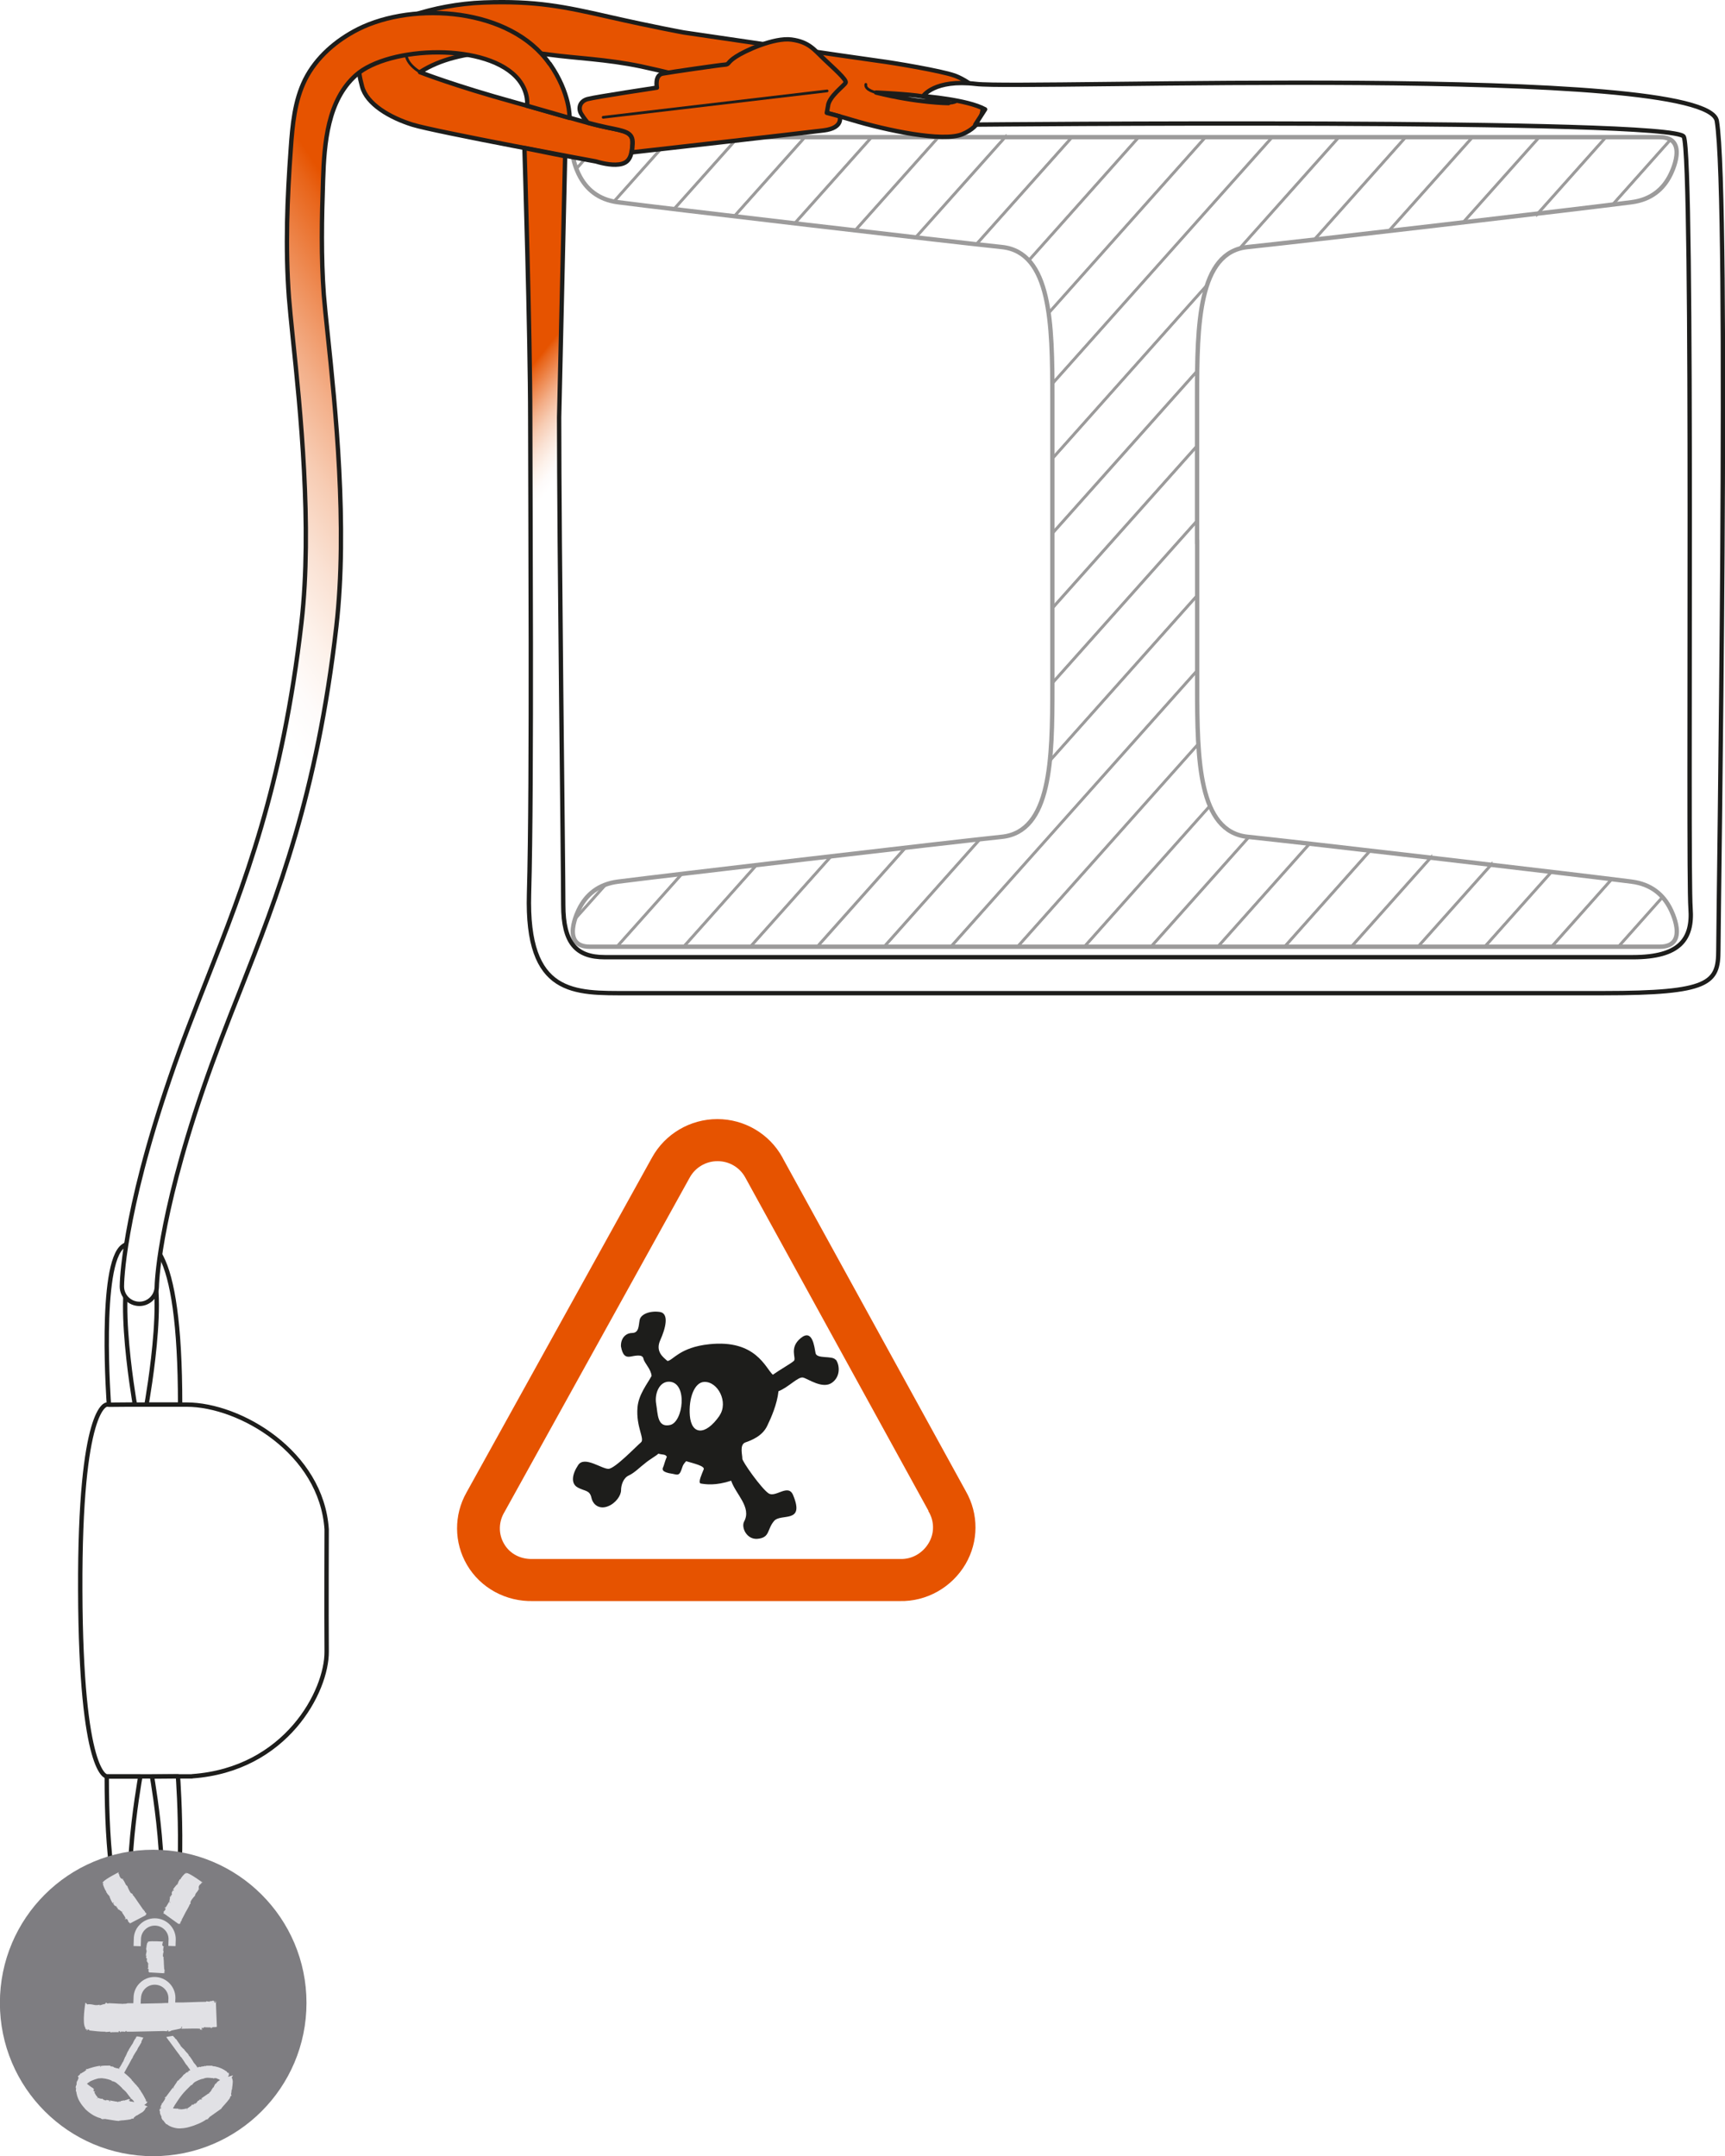 <?xml version="1.0" encoding="UTF-8"?>
<svg id="Calque_2" data-name="Calque 2" xmlns="http://www.w3.org/2000/svg" xmlns:xlink="http://www.w3.org/1999/xlink" viewBox="0 0 158.21 197.77">
  <defs>
    <style>
      .cls-1 {
        fill: url(#Dégradé_sans_nom_2);
      }

      .cls-1, .cls-2, .cls-3, .cls-4, .cls-5, .cls-6 {
        stroke-width: .4px;
      }

      .cls-1, .cls-2, .cls-3, .cls-5, .cls-7, .cls-6 {
        stroke: #1d1d1b;
        stroke-linejoin: round;
      }

      .cls-8 {
        fill: #7e7d81;
      }

      .cls-8, .cls-9, .cls-10, .cls-11, .cls-12 {
        stroke-width: 0px;
      }

      .cls-13, .cls-3, .cls-4, .cls-7 {
        fill: none;
      }

      .cls-13, .cls-4 {
        stroke: #9c9b9b;
        stroke-miterlimit: 10;
      }

      .cls-13, .cls-7 {
        stroke-width: .25px;
      }

      .cls-2 {
        fill: url(#Dégradé_sans_nom_2-2);
      }

      .cls-3, .cls-5, .cls-7, .cls-6 {
        stroke-linecap: round;
      }

      .cls-5, .cls-9 {
        fill: #e65300;
      }

      .cls-9 {
        filter: url(#drop-shadow-1);
      }

      .cls-10 {
        fill: #1d1d1b;
        fill-rule: evenodd;
      }

      .cls-6, .cls-11 {
        fill: #fff;
      }

      .cls-12 {
        fill: #e1e1e5;
      }
    </style>
    <filter id="drop-shadow-1" filterUnits="userSpaceOnUse">
      <feOffset dx="0" dy="0"/>
      <feGaussianBlur result="blur" stdDeviation="1.42"/>
      <feFlood flood-color="#1d1d1b" flood-opacity=".4"/>
      <feComposite in2="blur" operator="in"/>
      <feComposite in="SourceGraphic"/>
    </filter>
    <linearGradient id="Dégradé_sans_nom_2" data-name="Dégradé sans nom 2" x1="1507.04" y1="3830.79" x2="1500.23" y2="3839.32" gradientTransform="translate(3901.51 -1483.43) rotate(90)" gradientUnits="userSpaceOnUse">
      <stop offset=".24" stop-color="#fff"/>
      <stop offset=".32" stop-color="#fefbfa"/>
      <stop offset=".41" stop-color="#fdf2eb"/>
      <stop offset=".51" stop-color="#fae2d4"/>
      <stop offset=".62" stop-color="#f7ccb3"/>
      <stop offset=".73" stop-color="#f3af89"/>
      <stop offset=".84" stop-color="#ee8c55"/>
      <stop offset=".96" stop-color="#e86419"/>
      <stop offset="1" stop-color="#e65300"/>
    </linearGradient>
    <linearGradient id="Dégradé_sans_nom_2-2" data-name="Dégradé sans nom 2" x1="14.17" y1="66.98" x2="48.36" y2="44.26" gradientTransform="matrix(1,0,0,1,0,0)" xlink:href="#Dégradé_sans_nom_2"/>
  </defs>
  <g id="Calque_1-2" data-name="Calque 1">
    <g>
      <g>
        <g>
          <path class="cls-9" d="M88.59,136.8l-16.79-30.55-.02-.05-.03-.05c-1.19-2.15-3.47-3.5-5.96-3.5s-4.8,1.36-5.99,3.53l-.02.04-.02.03-16.98,30.66c-1.16,2.06-1.15,4.58.05,6.63,1.24,2.12,3.57,3.39,6.09,3.32h-.11,33.79-.09c2.47.06,4.79-1.25,6.05-3.4,1.2-2.06,1.21-4.59.03-6.66Z"/>
          <path class="cls-11" d="M85.14,138.6c.54.86.6,1.99.04,2.93-.55.94-1.55,1.5-2.57,1.47h-33.79c-1.03.03-2.04-.44-2.59-1.39-.55-.94-.49-2.05.04-2.92l16.99-30.68c.49-.89,1.44-1.5,2.55-1.5s2.05.6,2.54,1.49l16.81,30.59Z"/>
        </g>
        <path class="cls-10" d="M76.62,124.71c-.31-.38-1.71-.04-1.82-.59-.11-.55-.27-2.28-1.36-1.38-1.1.9-.37,1.85-.63,2.09-.26.24-1.22.77-1.93,1.27-.68-.62-1.56-3.25-5.82-2.8-2.72.28-3.34,1.49-3.84,1.54-.42-.36-1.13-.88-.66-1.92.47-1.04.85-2.45-.05-2.58-.89-.13-1.73.2-1.84.72-.11.52-.04,1.21-.71,1.21-.46,0-1.03.37-1.01,1.22.15.85.44,1.01.84.95.4-.06,1.12-.27,1.22.17.09.44.7.96.75,1.6-.4.74-1.19,1.71-1.29,2.87-.16,1.8.7,2.92.31,3.23-.38.31-2.36,2.39-2.96,2.42-.6.04-2.21-1.22-2.79-.35-.58.87-.69,1.72-.03,2.07.65.35,1.08.22,1.24.92.15.71.78,1.09,1.51.8.73-.28,1.21-1,1.21-1.47,0-.47.2-1.14.73-1.37.52-.24,1.09-.83,1.4-1.05.51-.44,1.12-.75,1.29-.94.42.12.63.03.78.28-.17.38-.27.82-.33.94-.11.21-.16.49.87.63.43.09.6.19.8-.38.11-.28.08-.4.43-.78.67.2,1.74.44,1.61.75-.18.46-.5,1.12-.31,1.29.49.09,1.4.22,2.83-.25.4,1.22,1.9,2.43,1.19,3.74-.29.54.23,1.68,1.23,1.59,1.16-.11.85-.85,1.51-1.63.63-.75,2.86.29,1.75-2.38-.45-1.09-1.61.27-2.25-.16-.65-.43-2.45-2.96-2.41-3.2.03-.23-.29-1.27.28-1.47.58-.2,1.56-.59,2-1.51.36-.74.91-1.98,1.04-3.19.89-.33,1.81-1.37,2.26-1.25.45.11,1.79,1.09,2.65.47.86-.62.66-1.74.34-2.12ZM61.46,130.71c-1.2.27-1.12-1.04-1.28-1.94-.16-.9.27-2.09,1.24-2.03,1.67.12,1.24,3.7.04,3.97ZM65.99,129.86c-1.3,1.87-2.57,1.75-2.72,0-.13-1.62.43-3.06,1.3-3.1,1.27-.07,2.27,1.87,1.41,3.1Z"/>
      </g>
      <g>
        <path class="cls-3" d="M17.62,162.94h-7.83s-2.37,0-2.43-17.05c-.06-17.05,2.43-17.05,2.43-17.05h7.33c4.89,0,12.37,4.37,12.84,11.44,0,0-.03,7.59,0,11.21.03,3.62-3.71,10.83-12.34,11.44Z"/>
        <path class="cls-6" d="M16.32,162.94s.96,12.96-1.31,14.55c-2.39,1.67-5.22.47-5.22-14.53h3.08s-2.41,13.35.5,13.35.57-13.35.57-13.35l2.38-.02Z"/>
        <path class="cls-6" d="M9.99,128.85s-.96-12.96,1.31-14.55c2.39-1.67,5.22-.47,5.22,14.53h-3.08s2.41-13.35-.5-13.35-.57,13.35-.57,13.35l-2.38.02Z"/>
      </g>
      <g>
        <path class="cls-13" d="M103.16,12.59h-4.85l-8.76,9.82c1.01.11,1.82.2,2.34.25,1.04.1,1.83.55,2.46,1.23l10.08-11.31h-1.27Z"/>
        <path class="cls-13" d="M152.47,82.3l-4.04,4.54h3.79c2.79,0,1-3.44,1-3.44-.2-.4-.45-.77-.74-1.1Z"/>
        <path class="cls-13" d="M149.63,18.56c1.8-.23,2.92-1.21,3.58-2.53,0,0,1.27-2.44,0-3.21l-5.31,5.96c.76-.09,1.36-.17,1.74-.22Z"/>
        <path class="cls-13" d="M110.55,12.59l-14.38,16.13c.28,1.94.34,4.17.35,6.47l20.16-22.6h-6.12Z"/>
        <path class="cls-13" d="M104.43,12.59l-10.08,11.31c.99,1.08,1.53,2.78,1.82,4.82l14.38-16.13h-6.12Z"/>
        <path class="cls-13" d="M109.79,36.46c0-.82,0-1.63.01-2.44l-13.29,14.9c0,.5,0,.79,0,.79h0v6.07l13.27-14.88v-4.44Z"/>
        <path class="cls-13" d="M142.3,79.98l-6.12,6.86h6.12l5.52-6.2c-1.38-.17-3.3-.4-5.53-.66Z"/>
        <path class="cls-13" d="M149.63,80.87c-.39-.05-1.02-.13-1.8-.23l-5.52,6.2h6.12l4.04-4.54c-.67-.75-1.59-1.27-2.84-1.43Z"/>
        <path class="cls-13" d="M96.52,55.79v6.87l13.27-14.88v-6.87l-13.27,14.88Z"/>
        <path class="cls-13" d="M54.1,12.59c-2.09,0-1.61,1.93-1.24,2.89l2.58-2.89h-1.34Z"/>
        <path class="cls-13" d="M55.44,12.59l-2.58,2.89c.13.32.24.54.24.54.61,1.23,1.63,2.15,3.21,2.46l5.26-5.9h-6.12Z"/>
        <path class="cls-13" d="M136.76,79.32l-6.7,7.51h6.12l6.12-6.86c-1.7-.2-3.58-.42-5.54-.65Z"/>
        <path class="cls-13" d="M61.57,12.59l-5.26,5.9c.12.03.24.05.37.07.85.11,2.7.34,5.13.63l5.88-6.59h-6.12Z"/>
        <path class="cls-13" d="M53.1,83.4s-.19.38-.35.88l2.79-3.13c-1.15.43-1.93,1.23-2.43,2.25Z"/>
        <path class="cls-13" d="M73.81,12.59l-6.47,7.25c1.77.21,3.65.43,5.54.65l7.05-7.9h-6.12Z"/>
        <path class="cls-13" d="M79.94,12.59l-7.05,7.9c1.85.22,3.73.44,5.55.64l7.63-8.55h-6.12Z"/>
        <path class="cls-13" d="M67.69,12.59l-5.88,6.59c1.63.19,3.51.42,5.54.66l6.47-7.25h-6.12Z"/>
        <path class="cls-13" d="M86.06,12.59l-7.63,8.55c1.95.23,3.83.44,5.55.64l8.2-9.19h-6.12Z"/>
        <path class="cls-13" d="M92.18,12.59l-8.2,9.19c2.18.25,4.09.47,5.56.63l8.76-9.82h-6.12Z"/>
        <path class="cls-13" d="M131.22,78.67l-7.28,8.17h6.12l6.7-7.51c-1.8-.21-3.68-.43-5.54-.65Z"/>
        <path class="cls-13" d="M96.52,42.06l14.22-15.95c.57-1.67,1.48-2.87,2.94-3.3l9.12-10.22h-6.12l-20.16,22.6c0,.42,0,.84,0,1.26v5.6Z"/>
        <path class="cls-13" d="M109.8,62.97v-1.47l-22.6,25.34h6.12l16.58-18.6c-.1-1.67-.11-3.46-.11-5.27Z"/>
        <path class="cls-13" d="M56.68,80.87c-.42.05-.8.15-1.14.28l-2.79,3.13c-.33,1.02-.52,2.56,1.35,2.56h2.48l5.96-6.68c-2.79.33-4.93.59-5.87.71Z"/>
        <path class="cls-13" d="M109.81,34.02c.04-3,.22-5.82.93-7.91l-14.22,15.95v6.87l13.29-14.9Z"/>
        <path class="cls-13" d="M127.36,21.2l7.68-8.61h-6.12l-8.38,9.4c2.02-.23,4.36-.5,6.82-.79Z"/>
        <path class="cls-13" d="M114.43,22.67c1.05-.11,3.27-.36,6.1-.68l8.38-9.4h-6.12l-9.12,10.22c.24-.07.49-.12.76-.15Z"/>
        <path class="cls-13" d="M83.06,77.75l-8.1,9.09h6.12l8.79-9.86c-1.7.19-4.08.46-6.81.77Z"/>
        <path class="cls-13" d="M76.23,78.54l-7.4,8.29h6.12l8.1-9.09c-2.12.25-4.45.51-6.83.79Z"/>
        <path class="cls-13" d="M62.55,80.15l-5.96,6.68h6.12l6.68-7.49c-2.49.29-4.83.57-6.85.81Z"/>
        <path class="cls-13" d="M69.39,79.34l-6.68,7.49h6.12l7.4-8.29c-2.29.27-4.61.54-6.84.8Z"/>
        <path class="cls-13" d="M134.19,20.41l6.97-7.81h-6.12l-7.68,8.61c2.23-.26,4.55-.53,6.83-.79Z"/>
        <path class="cls-13" d="M114.55,76.77l-8.98,10.07h6.12l8.42-9.45c-2.55-.29-4.54-.51-5.57-.62Z"/>
        <path class="cls-13" d="M125.67,78.03l-7.85,8.81h6.12l7.28-8.17c-1.89-.22-3.76-.44-5.55-.64Z"/>
        <path class="cls-13" d="M120.11,77.39l-8.42,9.45h6.12l7.85-8.81c-2-.23-3.9-.45-5.55-.64Z"/>
        <path class="cls-13" d="M141.03,19.6l6.25-7.01h-6.12l-6.97,7.81c2.39-.28,4.73-.55,6.84-.81Z"/>
        <path class="cls-13" d="M109.8,54.63l-13.51,15.15c-.4,3.8-1.48,6.67-4.4,6.98-.46.05-1.15.12-2.01.22l-8.79,9.86h6.12l22.6-25.34v-6.87Z"/>
        <path class="cls-13" d="M109.91,68.24l-16.58,18.6h6.12l11.52-12.92c-.64-1.5-.92-3.49-1.06-5.68Z"/>
        <path class="cls-13" d="M147.89,18.78l5.31-5.96c-.24-.14-.55-.23-.99-.23h-4.93l-6.25,7.01c2.8-.33,5.22-.62,6.86-.82Z"/>
        <path class="cls-13" d="M109.79,49.71s0-.73,0-1.95l-13.27,14.88v.32c0,2.38-.02,4.73-.23,6.81l13.51-15.15v-4.92h0Z"/>
        <path class="cls-13" d="M114.44,76.76c-1.71-.18-2.79-1.23-3.47-2.84l-11.52,12.92h6.12l8.98-10.07s-.08,0-.11-.01Z"/>
      </g>
      <path class="cls-4" d="M109.8,49.71v13.26c0,6.71.11,13.32,4.64,13.79,4.57.47,31.16,3.58,35.2,4.11,1.8.23,2.93,1.2,3.58,2.53,0,0,1.8,3.44-1,3.44H54.1c-2.79,0-1-3.44-1-3.44.65-1.33,1.78-2.3,3.58-2.53,4.04-.52,30.63-3.64,35.2-4.11,4.53-.47,4.64-7.08,4.64-13.79v-13.26h0s0-6.54,0-13.26-.11-13.32-4.64-13.79c-4.57-.47-31.16-3.58-35.2-4.11-1.8-.23-2.93-1.21-3.58-2.53,0,0-1.8-3.44,1-3.44h98.11c2.79,0,1,3.44,1,3.44-.65,1.33-1.78,2.3-3.58,2.53-4.04.53-30.63,3.64-35.2,4.11-4.53.46-4.64,7.08-4.64,13.79v13.26h0Z"/>
      <g>
        <path class="cls-5" d="M87.51,6.92c-1.19-.42-5.48-1.15-6.95-1.34-1.47-.19-17.84-2.6-17.84-2.6,0,0-2.81-.51-6.89-1.44-4.08-.93-6.71-1.48-11.44-1.31-4.73.17-9.24,1.86-10.5,3.3-1.25,1.44-1.11,2.81-.68,4.41.43,1.61,2.54,2.85,4.63,3.5,2.1.65,16.82,3.37,16.82,3.37.69.21,1.68.41,2.38.22.7-.19.91-.77.97-1.84.06-1.08-.69-1.16-2.34-1.5-1.64-.34-2.75-.72-8.41-2.29-5.66-1.56-8.74-2.78-8.74-2.78,3.77-2.45,9.51-1.94,11.86-1.61,2.36.33,5.21.41,8.42,1.08,3.21.67,16.22,3.96,19.33,4.91,3.11.94,8.39,2.07,10.16,1.3,1.77-.77,1.8-1.9,1.91-2.85.11-.95-1.52-2.12-2.71-2.54ZM80.35,8.49s3.06.14,4.23.35c1.18.2,2.41.62,2.41.62,0,0-2.8-.01-6.64-.97Z"/>
        <path class="cls-7" d="M87,9.46s1.03.1,1.2-.82"/>
        <path class="cls-7" d="M80.35,8.49s-1.05-.23-.94-.75"/>
        <path class="cls-5" d="M57.93,13.99c.05-.23.08-.49.09-.8.06-1.08-.69-1.16-2.34-1.5-.58-.12-1.1-.25-1.77-.43,0,0-.33-.36-.61-.83-.28-.48-.15-1.13.58-1.34.74-.2,6.37-1.05,6.37-1.05,0,0-.23-1.15.53-1.29.76-.14,5.31-.8,5.72-.82.4-.03.18-.2,1-.73.81-.54,3.5-1.78,5.09-1.57,1.59.21,2.09.93,2.98,1.78.89.85,2.1,1.9,1.99,2.17-.11.27-1.55,1.27-1.62,2.16l-.11.61,1.18.32s.39,1.06-1.45,1.29c-1.85.24-17.64,2.02-17.64,2.02Z"/>
        <line class="cls-7" x1="55.32" y1="10.76" x2="75.86" y2="8.34"/>
        <path class="cls-7" d="M38.54,6.62s-1.96-1.06-1.07-2.46"/>
      </g>
      <path class="cls-1" d="M51.28,38.3c0,11.5.38,41.27.38,44.72s1.17,4.78,3.8,4.78h94.31c4.29,0,5.49-1.65,5.28-4.47-.29-3.82.3-68.89-.62-70.79-.83-1.71-64.98-1.11-64.98-1.11l.9-1.4c-1.65-.91-5.68-1.21-5.68-1.21,0,0,1.01-1.58,4.86-1.12,4.46.53,67.05-1.91,67.93,3.4,1.18,7.09.14,73.06.14,76.07s-.8,3.93-10.51,3.93H57.62c-4.94,0-9.37.25-9.1-9.11.29-10.23.11-36.61.11-43.58,0-7.69-.53-24.83-.53-24.83l3.73.75-.55,23.97Z"/>
      <path class="cls-2" d="M50.4,5.85C46.83.73,37.99.1,32.86,2.67c-2.04,1.03-3.86,2.6-4.88,4.64-.96,1.94-1.16,4.15-1.31,6.31-.33,4.57-.51,9.08-.17,13.66.07.91.2,2.19.36,3.76.67,6.44,1.8,17.23.79,26.06-1.73,15.08-5.24,24-8.63,32.63-1.15,2.93-2.35,5.96-3.44,9.17-4.35,12.71-4.4,18.84-4.4,19.1,0,.88.71,1.59,1.6,1.6.88,0,1.59-.71,1.6-1.59,0-.06.08-5.95,4.23-18.07,1.08-3.15,2.25-6.14,3.4-9.04,3.47-8.82,7.06-17.94,8.84-33.44,1.05-9.18-.1-20.18-.79-26.75-.16-1.53-.29-2.78-.36-3.66-.26-3.52-.19-7-.07-10.52.11-3.46.43-7.33,3.01-9.63,3.01-2.69,12.19-3.05,14.95.44.94,1.2.75,2.36.75,2.36l3.9,1.12s.09-2.23-1.82-4.97Z"/>
      <g>
        <path class="cls-8" d="M28.11,183.72c0,7.76-6.29,14.06-14.06,14.06s-14.06-6.29-14.06-14.06,6.29-14.05,14.06-14.05,14.06,6.29,14.06,14.05Z"/>
        <g>
          <path class="cls-12" d="M13.46,192.8s-.01-.03-.02-.05c-.01,0,0,0,0,.02-.02-.02-.06-.04-.06-.07-.02-.04.03-.02,0-.08-.15-.29-.29-.55-.48-.82,0,0,0,0,.02,0l-.17-.21s0-.04,0-.05c0,.02-.33-.38-.33-.38l-.03.02c-.06-.07.02-.05-.05-.12-.07.01-.09-.12-.14-.12,0,0-.03-.04,0-.05-.03.01-.04-.03-.06-.04-.02,0,0,.01,0,.02l-.05-.04s0-.04.02-.02c-.07-.11-.46-.48-.72-.68.1-.19.23-.43.28-.51h0c.1-.18.32-.56.42-.77.03-.02.05-.06.07-.08-.02,0-.02,0,0-.02.05-.09,0-.01.04-.11.06-.12.31-.52.38-.61.02-.07.06-.12.08-.18h0s.22-.34.25-.41h0c.02-.06.03-.04.06-.07-.02-.01,0-.07,0-.09h0s.03-.11.06-.15h0s.06-.1.07-.13c.04-.06-.02.04.02-.06l.06-.02h0s-.5-.15-.64-.12h0s-.01.01-.01.01c-.02.02-.02,0-.01-.02,0,0-.01.02-.02.02,0,0,0,0,0,0,0,.01,0,.03-.01.04.02-.02.03-.03,0,.03h0s-.05.09-.08.14c0,.01-.02,0-.02,0l-.15.26.02.02s-.03,0-.05.04c.02.05-.05.08-.04.11,0,0-.01.02-.02,0,.01.02-.01.02-.01.04h.01l-.02.03s-.02,0-.01-.01c-.05.08-.3.47-.35.56.01,0,.03-.03.05-.03,0,.03-.02.03-.02.05-.03-.02-.03.05-.07.04v.02s0,0,0,0c-.05.12,0,.03-.06.12-.03.05-.03.1-.05.12,0,0,.02-.01.01,0-.01,0-.01.05-.03.04,0,.02-.03.06,0,.06-.01,0-.04.03-.03,0,0,0-.02.02-.02.04h.02s-.05.04-.05.09h.02s-.03.04-.05.04v-.04s-.03.08-.04.12h0s-.14.31-.15.37h.02s0,.04,0,.04l-.03-.06c-.04.08-.27.51-.33.57-.02.02-.02-.02-.02-.02-.02.04,0,.03-.02.06,0,0,0,0,0,0,0,0-.02.02,0,.02.01,0,.02.02.04.02l-.02.04h0s0,0,0,0c-.01,0-.01,0-.03-.02-.1-.05-.18-.03-.23-.07,0,0,.02.03,0,.03,0-.03-.08-.01-.09-.05-.03,0-.11-.05-.1,0,0-.02-.09-.06-.03-.06-.03-.01-.05-.03-.07-.03l.03.02c-.09-.03-.13-.07-.21-.06l.03.03c-.06-.02-.11-.03-.12-.07h.06c-.09-.02-.15-.04-.24-.03h.03c-.11,0-.66-.01-.75.06l.04.03-.08.03s.04-.1.05-.09c-.19-.04-1.07.21-1.2.29-.07.01-.04-.04-.04-.04-.07.04-.02.04-.08.07-.02,0,0-.03,0-.03-.03.01-.05.02-.05.03.04,0,.04.03.07.05l-.08.04v-.02s-.02.08-.1.11c-.12.06-.25.15-.36.22,0-.01,0-.04.03-.06-.02,0-.04.03-.06.03.04,0-.04.05,0,.04-.04.11-.18.15-.22.24,0,.01.04.07.09.15-.01,0-.02,0-.05.02-.02.07-.03.17-.09.23h0c-.11.16-.03.29-.1.43v-.02c-.05.05-.03.16-.06.26.01-.03.04-.05.05.01-.03.1,0,.17-.03.25l.05.07c.01.17.11.58.3.89.18.33.42.57.51.68h-.01c.15.15.39.36.67.53.13.09.3.16.45.23.14.06.21.07.29.09.12.09.15.08.22.12-.03-.03,0-.05.02-.04.18.05.02-.03.21,0,.22.03,1.03.18,1.23.18.1-.06.23-.02.33-.07v.02c.1-.02.73-.06.85-.14h-.02c.1-.07.1,0,.2-.01-.03-.06.05-.13.08-.15h0s.15-.13.23-.18v.04c.07-.07.22-.14.27-.18.07-.05.15-.08.25-.15.05-.04.1-.09.14-.13.06-.07.11-.16.15-.26.08-.07.11-.07.16-.09v-.02s-.13-.06-.3-.15c.14-.09.26-.18.28-.27h.02s-.02-.04-.02-.04c-.01-.05-.05-.05-.03-.06l.03.06s0-.02.03-.02ZM7.93,191.12s0,0,0,0c0,0,0,0,0,0h0ZM11.92,192.73l-.03-.02s.02-.02,0-.04c0,.02-.02.04-.02.07,0-.05-.03-.02-.05-.02v-.07s0,.01.01.02c.02-.02.07-.03.08-.07.02-.02-.05-.05-.05-.05-.02-.03-.17.03-.34.09,0-.01,0-.01,0-.02-.04.04-.1.04-.14.07-.02-.01-.03-.04-.03-.05.02.03-.28.09-.29.08v.07c-.06,0-.02-.07-.08-.05-.01.1-.09,0-.11.05,0,0-.03,0-.03-.04,0,.05-.03.01-.04.03,0,.01,0,.02.01.03l-.04.02s-.02-.05,0-.05c-.11,0-.6-.1-.71-.12,0,.05.05.02.05.09-.04.03-.04-.02-.07.01.01-.1-.06-.04-.05-.13l-.02.05v-.04c-.15.02-.04.02-.15-.02-.01,0-.11,0-.04.03-.03,0-.06,0-.08-.01,0,0,.01.04-.01.04.01-.04-.07,0-.06-.04-.02,0-.09-.04-.09.03,0-.03-.03-.06,0-.08,0,0-.01-.02-.02-.01v.02s-.02-.06-.07-.02v.03s-.04,0-.02-.07c.01,0,.02,0,.02,0-.02-.02-.05-.04-.1-.03h0c-.08.05-.32-.1-.41-.08l-.02.05h-.06s.13-.1.13-.08c-.09-.05-.36-.43-.32-.51.02-.03.08-.02.08-.02-.02-.03-.05,0-.05-.03,0,0,.04,0,.04,0,0,0,.01-.02,0-.02-.02.02-.08.03-.11.04,0-.01,0-.02,0-.04h.04s-.11,0-.09-.04c.01-.06,0-.11.01-.14.02,0,.04.01.05.02,0,0,0-.01.01-.02-.04,0-.02-.02-.04-.01-.08-.04,0-.04-.05-.07-.03-.02-.33-.2-.59-.43.03,0,.05-.04.1-.05-.02,0-.03,0-.02-.02.05-.02.07-.05.12-.05l.02-.04c.15-.11.79-.36.96-.33h0c.26-.05.79.07,1.06.19.03.04.08.07.12.1-.02-.03,0-.04.02-.03.12.08.02-.01.15.06.17.05.68.52.77.67.09.04.14.14.22.18h-.01c.08.05.38.49.46.58v-.02c.07.06.03.08.06.15.03-.03.1.02.12.05h-.01s.13.11.17.17h-.02s.04.05.05.08c-.15-.04-.27-.07-.35-.05Z"/>
          <path class="cls-12" d="M21.3,190.5l.06-.13h-.01s-.19.05-.44.13c.06-.1.11-.19.08-.27l.02-.02-.04-.03s-.08-.03-.06-.05l.06.05s0-.03.02-.02c-.02-.02-.04-.04-.05-.05-.02,0,0,.02,0,.03-.02-.01-.08-.02-.1-.05-.05-.03.02-.03-.04-.07-.3-.21-.62-.38-.99-.45,0-.01,0,0,.01-.01-.11-.01-.21-.04-.31-.04-.03-.01-.03-.03-.04-.04.01,0-.57,0-.58,0v.05c-.11,0-.04-.05-.14-.03-.03.07-.17.02-.2.06,0,0-.05,0-.05-.02,0,.04-.05.02-.08.03,0,0,.01,0,.02.01l-.07.03s-.04-.02-.01-.03c-.05,0-.15.02-.26.06,0-.01-.02-.03-.03-.04,0-.01,0-.02,0-.02,0,0-.17-.24-.17-.24h-.03s.02-.02-.02-.06c-.04,0-.05-.07-.08-.08,0,0,0-.02,0-.02-.03,0-.02-.02-.03-.04,0,0,0,0,0,0l-.03-.02s0-.02.02,0c-.05-.08-.3-.47-.37-.55,0,.02.02.04,0,.05-.03-.02-.01-.04-.04-.04.03-.02-.02-.05,0-.08h-.02v-.02c-.09-.09-.02-.02-.08-.11-.04-.05-.08-.07-.09-.1,0,0,0,.02-.02.01.02-.01-.04-.03-.02-.04,0-.01-.04-.05-.05-.04,0-.01-.02-.05,0-.03,0-.01-.01-.02-.03-.03v.02s-.03-.07-.07-.09v.02s-.03-.05-.02-.06l.03.03s-.05-.07-.09-.1h0c-.06-.02-.24-.25-.29-.28v.02s-.05-.03-.05-.03c0,0,.07,0,.07,0-.05-.08-.34-.47-.38-.54-.01-.04.02-.02.02-.02-.03-.03-.03,0-.04-.04h.02s-.01-.03-.02-.02c0,.02-.02.01-.03.03l-.03-.04h.02s-.05-.01-.08-.05c-.04-.07-.03-.03-.07-.1.01,0,.02.01.04.02,0,0-.02-.02-.02-.03,0,.02-.03-.03-.03,0-.07-.04-.08-.1-.13-.14l-.6.1s-.02-.03-.02-.03c0,0,0,.03.02.04h.02s0,0,.02.04c-.02,0-.04-.02-.06-.04.02.02.02.05.04.05,0,0,0,0,0,0,.02.04.06.06.07.1h0s.03.04.05.07c0-.01,0-.02.02,0,0,.04.03.06.04.09l.03.02c.08.12.41.56.49.67h0c.13.17.38.53.52.7,0,.03.03.07.05.1,0-.02,0-.02.02,0,.06.09.01,0,.08.09.08.1.34.5.39.59.06.05.08.11.13.15h0s.23.34.28.4h0s0,0,.01,0c-.13.06-.23.12-.27.15.03.01.08-.03.12-.01-.03.05-.07.03-.08.06-.05-.04-.1.05-.16.02v.04s-.02,0-.02,0c-.16.15-.03.05-.19.15-.08.07-.09.14-.15.16,0,0,.04,0,.02.02-.02-.02-.05.06-.07.05-.02.02-.09.07-.04.09-.02,0-.09.04-.06,0-.02.02-.04.03-.05.05h.03c-.06.05-.12.06-.14.13h.04s-.07.06-.11.05l.03-.05c-.06.06-.1.1-.14.17l.02-.02c-.04.1-.34.47-.35.57h.05s-.03.06-.03.06c0,0-.05-.09-.04-.09-.11.12-.57.76-.66.87-.04.04-.04-.02-.05-.02-.03.06,0,.04-.02.09-.02,0-.02-.02-.02-.02,0,.01-.03.02-.02.04.02-.02.05.01.08.02l-.05.06-.02-.02s.03.07-.02.12c-.08.1-.14.22-.21.32,0,0,0-.04,0-.06,0,.01-.02.04-.04.04.04-.01,0,.06,0,.04,0,.11-.1.18-.11.27,0,0,0,0,0,0,0,.03,0,.06,0,.08h.05c.02.11-.03.03-.03.13-.05,0-.05-.08-.06-.16,0,.07-.04.14,0,.17-.02.06-.06,0-.07.08,0,.05.07.15.05.22h0c-.02.19.12.27.15.48h-.02c0,.06.09.17.16.31-.02-.04,0-.08.04-.02.07.15.17.21.23.31l.11.04c.21.2.79.39,1.2.36.42-.01.76-.11.89-.15h-.01c.42-.1,1.16-.41,1.48-.66.07,0,.14-.04.21-.06-.04,0-.04-.03-.02-.04.17-.1,0-.03.15-.15l1.06-.75c.04-.12.17-.19.22-.3v.02c.07-.09.56-.6.6-.78l-.02.02c.03-.14.09-.09.15-.18-.07-.02-.06-.15-.05-.19h.01c.02-.06.02-.24.04-.35h.04c-.02-.09.03-.29.03-.36,0-.09.03-.2.03-.34,0-.14-.06-.36-.11-.41ZM14.79,193.24s0-.02,0-.03c0,0,.03.03.05.04-.02,0-.05,0-.05-.01ZM16.41,193.51s0,0,0,0h0s0,0,0,0ZM19.81,191.14s0,0,0,0c0,0,.01,0,.02,0,0,0-.01,0-.02,0ZM19.86,191.06c0,.05.05.06.01.07l-.02-.06s-.03.03-.05.02c0,.02,0,.04,0,.05,0,0-.02,0-.02,0-.04-.04-.07.08-.14.21-.02,0-.01,0-.01,0,0,.04-.04.08-.05.13-.02,0-.04,0-.06,0,.04,0-.15.27-.17.27l.05.05c-.04.05-.07-.04-.1.02.05.08-.09.07-.06.12,0,0-.03.01-.05-.01.03.05-.02.04-.02.06,0,.02.01,0,.03.02l-.02.04s-.05-.02-.04-.04c-.09.08-.61.41-.72.51.04.02.06-.03.11.02,0,.05-.05.02-.05.06-.06-.07-.08.02-.16-.04l.02.05-.03-.02c-.11.14-.02.05-.15.11-.07.05-.07.13-.12.13,0,0,.04.02.02.04-.02-.04-.04.06-.07.02-.02.02-.08.04-.03.09-.03-.02-.09,0-.07-.05-.02,0-.04,0-.05.03h.03c-.06.05-.12.01-.13.09h.03s-.07.05-.11,0l.03-.04c-.06.03-.1.05-.14.1h.02c-.04.08-.39.26-.43.34l.04.04-.04.05s-.01-.16,0-.15c-.13.06-.68.14-.65.06,0-.03.02-.08.02-.08-.02,0-.02.04-.03.04l.02-.04s0,0,0,0c0,.02-.03.07-.04.11,0,0,0,0,0,0v-.04s0,.03-.02.05c-.08.02-.01-.05-.08-.07-.03,0-.24,0-.49-.02.01-.02.02-.04.04-.05-.01,0-.04,0-.03-.02.05-.04.06-.09.1-.11v-.05c.11-.18.56-.85.69-1h0c.18-.24.63-.69.85-.9.05,0,.1-.05.15-.07-.03,0-.03-.02-.01-.03.12-.08,0-.02.12-.12.13-.14.73-.39.87-.37.06-.06.16-.05.23-.08h0c.08-.03.52,0,.61.02h0c.08-.02.07.02.12.05,0-.05.07-.05.1-.05h0s.14,0,.2.03v.02s.15.05.18.07c.03.02.06.04.09.06-.13.07-.24.14-.28.21h-.04s.02.04.02.04Z"/>
          <path class="cls-12" d="M12.43,186.89s0,0-.02,0c-.05.08-.02.03.02,0Z"/>
          <path class="cls-12" d="M12.43,186.89s0,0,.02,0c0,0,0-.01,0-.02,0,0-.01.01-.03.03Z"/>
          <path class="cls-12" d="M15.32,186.88s0,0,0,0c0,0,0-.01,0,0h0Z"/>
          <path class="cls-12" d="M15.33,186.93s0-.02,0-.02c0,0,0,0-.01-.01,0,0,.02.05,0,.04Z"/>
          <path class="cls-12" d="M7.87,186.14h.06s.03,0,.04,0c.03,0,.05-.01.07-.01,0,0,0,0,0,.02h-.12c.09,0,.03.03,0,.07.03,0,.07.01.09.03.02-.02,0-.03-.02-.04.03-.01.08-.05.12-.05,0,0,.02,0,.03,0,.08,0,0,.09.09.09.46.05.9.11,1.38.11.02,0,.05,0,.07,0,0,.02,0,.02-.02.03.15-.02.28,0,.42-.04.03.03.05.06.05.08-.01-.02.28-.03.51-.03.14,0,.25,0,.25,0v-.1c.15,0,.07.1.16.1,0,0,.02,0,.03,0,.02-.05.05-.06.08-.06.04,0,.1.02.14.02.02,0,.04,0,.05-.02,0,.01.06.01.06.06,0-.03.02-.04.03-.04.02,0,.03,0,.05,0,0,0,.02,0,.02,0,.02-.02,0-.02-.02-.04l.1-.04s.04.07,0,.08c.21.02,2.9-.06,3.34-.06.04,0,.07,0,.1,0,.13,0,.25.02.26.02.02,0,.03,0,.04-.01h-.03s-.01-.02-.01-.02c.01,0,.02,0,.03,0,.03,0,0,0,0,0,.02,0,.04,0,.07-.03l-.05-.03h.06c.05,0,.02.01.04.08l-.08.03c.13,0,.21,0,.33-.05h-.05c.15-.09.88-.16,1.01-.27l-.05-.07.11-.06s-.05.19-.07.2c.16,0,.71-.02,1.14-.02.25,0,.47,0,.55.02.08.04,0,.11,0,.12.1-.03.06-.07.13-.07h.01s0,.05-.02.06h.02s.04,0,.05,0c0,0,.02,0,.02-.02-.05-.03-.02-.12-.05-.17h.12s-.02.06-.02.06c.03,0,.07-.12.17-.12,0,0,0,0,.02,0,.2.03.41,0,.61.03,0,.02-.05.05-.09.07h.03s.04,0,.05.01c-.05-.06.09-.03.04-.06.07-.06.13-.06.2-.06.04,0,.08,0,.12,0,.05,0,.1,0,.15-.04l-.09-2.25s.08,0,.09.02c0-.02-.05-.04-.09-.04-.02,0-.03,0-.04,0l-.02.08s-.03,0-.03,0c-.04,0,0-.05-.07-.05h0c0-.06.08-.07.15-.08-.04,0-.08-.02-.11-.02-.02,0-.04,0-.05.04-.06-.03,0-.08-.07-.1-.04.01-.09.05-.15.05-.02,0-.03,0-.05,0h0s-.05-.03-.08-.03c-.04,0,.03.02.1.05-.02,0-.05,0-.08,0-.03,0-.06,0-.09-.02.03.01.05.06,0,.06-.1-.04-.18,0-.25-.05l-.08.06s-.08,0-.14,0c-.49,0-1.66.06-1.98.06h.02c-.17,0-.43,0-.71,0l.02-.42c0-1.06-.87-1.92-1.92-1.92h0c-.51,0-.99.2-1.35.56-.37.36-.57.85-.57,1.35l-.02.5c-.28,0-.48,0-.53,0-.15.08-.35.02-.5.07l.02-.02s-.06,0-.12,0c-.26,0-.77-.05-1.03-.05-.05,0-.09,0-.12,0h.02s-.06.03-.08.03c-.08,0-.08-.07-.19-.09.02.1-.13.15-.18.16v-.02c-.08.02-.27.1-.39.11v-.06c-.06.03-.15.04-.23.04-.05,0-.1,0-.14,0,0,0-.03,0-.03,0-.14-.02-.33-.08-.52-.08-.06,0-.13,0-.2.02l-.15-.15h-.03s-.32,1.9,0,2.3v.06ZM19.47,183.63c.05.01.09.03.06.03-.02,0-.04,0-.07-.02h.01ZM12.93,183.32c0-.34.13-.66.37-.9.24-.24.55-.37.89-.37h0c.7,0,1.26.56,1.26,1.25l-.02.43c-.22,0-.43,0-.62.02h0c-.27,0-1.15.02-1.91.04l.02-.47Z"/>
          <path class="cls-12" d="M15.11,180.72h-.04s0-.04.03-.06l-.04-.02c0-.09-.03-.42-.03-.51h0c-.01-.13,0-.39-.04-.53.03-.02.03-.05.04-.07-.02.01-.04,0-.04,0,0-.07-.02,0-.04-.07-.03-.08.02-.37.06-.44-.05-.04,0-.09-.05-.12h0s.04-.26.03-.3h0s.03-.03.05-.06c-.06,0-.1-.03-.1-.04h0s-.06-.07-.07-.1h.03s-.02-.07-.02-.07c.02-.06.08-.13.03-.19l.1-.04h0s-1.15-.08-1.4,0h-.03v.02s.02.03,0,.03v-.02s-.02,0-.04,0l-.02.03h.03s.04.02.04.02c-.02.03-.07.01-.08.03-.03.12-.07.23-.07.35-.01,0-.01,0-.01,0,0,.04,0,.07.01.1-.01,0-.03.01-.05.01.03,0,.02.18.02.18h.06s-.07.01-.06.04c.08.01-.01.05.04.07,0,0,0,.02-.04.01.04,0,.01.01.03.03.01,0,.01,0,.03,0v.02s-.03,0-.03,0c-.02.06-.08.34-.05.41.03,0,.01-.03.06-.04.03.02-.01.03.02.03-.08,0-.02.04-.1.05h.04s-.02.02-.02.02c.05.07.02.02.01.08,0,.04.07.06.04.08,0,0,.03-.01.04,0-.04,0,.02.03-.01.03,0,0,0,.04.06.03-.03,0-.05.03-.07.02v.02h.01s-.03.04.02.06h.02s0,.02-.05.03l-.02-.02s0,.05.03.08h0c.05.03.09.21.16.23h.04s.03.02.03.02l-.12-.02c0,.06.02.36,0,.41-.03.02-.07,0-.07,0,0,.03.04.02.04.04h-.04s-.01.01,0,.01c.02-.01.06,0,.1-.01v.03h-.04s.09.02.07.04c-.02.05,0,.1-.01.15-.02,0-.03-.01-.04-.02,0,0,0,.01-.01.02.03-.01.02.02.02.02.1.03.02.07.07.1l1.35.08s0,.02,0,.02c.02,0,.03-.02.01-.03h-.05s.03-.01.03-.03c.04,0,.05.02.05.04,0-.02.03-.03,0-.04.01-.02.04,0,.06-.02,0-.01-.05-.03-.03-.04h0s-.05-.06-.01-.09h.01s0-.03.02-.05Z"/>
          <path class="cls-12" d="M9.48,172.78s-.06.04-.04.07c.07.18.13.36.22.52,0,.01-.01,0-.01,0,.04.04.06.09.1.12,0,.02-.02.04-.04.05.03-.03.18.23.17.24l.07-.04s-.07.06-.02.09c.09-.03.03.08.09.07,0,0,0,.03-.03.04.05-.02.03.02.05.02.02,0,0,0,.02-.02l.04.02s-.03.04-.05.04c.03.09.22.52.3.59.03-.03,0-.05.04-.09.04,0,0,.04.05.03-.08.06.01.06-.07.13l.06-.02-.03.03c.12.07.04,0,.08.1.04.05.12.04.12.08,0,0,.02-.03.04-.02-.04.02.05.02.02.05,0,0,.03.06.08,0-.02.02-.01.07-.05.06,0,.01,0,.03.03.03v-.02s.01.09.08.08v-.03s.05.04,0,.08h-.04s.05.05.1.07h0c.08,0,.27.22.37.22l.03-.04h.05s-.15.08-.14.06c.05.08.33.47.34.56,0,.05-.07.05-.08.06.04.02.06-.01.08.02,0,.01-.03.02-.04.02,0,0,0,.03.02.02,0-.03.07-.05.1-.08l.02.04-.04.02s.1-.04.11.01c.02.08.08.14.11.21-.02.02-.04,0-.06,0,0,0,.02.02,0,.04.03-.04.04.01.05,0,.11,0,.08.11.16.11l1.46-.76s.01.03.01.03c.02,0,.01-.04-.01-.04l-.05.03s.02-.03,0-.06c.04-.03.06,0,.08.02-.02-.02,0-.07-.04-.05,0-.03.05-.03.05-.06-.02-.02-.07-.02-.06-.05h0c.01-.09-.11-.05-.1-.12h.02s-.04-.05-.03-.09c0,0-.03.04-.05.02,0-.05-.03-.06-.01-.1h-.06c-.07-.12-.39-.56-.47-.68h0c-.13-.17-.34-.54-.51-.7.01-.05-.02-.08-.02-.12,0,.03-.04.04-.04.02-.05-.09-.03.01-.11-.07-.09-.09-.3-.53-.32-.64-.09-.02-.08-.1-.15-.13h.01s-.18-.38-.24-.43h0c-.07-.02,0-.05,0-.11-.06.05-.13.02-.14,0h.01s-.12-.06-.15-.1l.04-.02c-.06-.02-.08-.1-.1-.12-.02-.07-.02-.2-.12-.26l.07-.11h0s-1.25.63-1.45.9l-.03.02v.02s.06.02.02.04v-.04s-.03.02-.06.03c0,0,0,.03,0,.04.02,0,.02-.01.02-.01.03,0,.07,0,.06.02Z"/>
          <path class="cls-12" d="M15.05,175.53l1.34.96s.02,0,.01-.01l-.04-.03s.03,0,.04-.02c.04.03.03.06.02.08.01-.02.06-.02.03-.06.02-.01.04.03.08.02,0-.02-.03-.07,0-.07h0c.07-.02-.02-.11.05-.13h.01s.02-.04.06-.05c-.01,0-.04,0-.04-.03.04-.01.03-.05.08-.06l-.03-.05c.08-.1.3-.57.37-.69h0c.09-.18.32-.52.38-.73.05,0,.07-.05.09-.07-.03,0-.05-.02-.05-.02.07-.1,0-.03.03-.13.03-.12.31-.48.41-.55-.03-.08.05-.11.05-.18h0c.02-.05.25-.3.26-.37h-.01c0-.07.06-.03.1-.05-.07-.03-.08-.1-.07-.12h.01s0-.11,0-.17l.03.03c-.02-.05.04-.11.05-.14.06-.05.17-.1.17-.21l.13.02h0s-1.13-.83-1.46-.89l-.03-.02v.02s-.01.05-.04.03l.02-.03s-.03,0-.04-.03c0,0-.03,0-.04.01,0,0,.02,0,.03,0,0,.02.02.06,0,.06-.02.02-.06-.03-.08,0-.13.13-.26.25-.35.41-.01,0-.01,0-.02-.02,0,.06-.04.1-.05.15-.03,0-.05,0-.07-.02.03.01-.12.25-.13.25l.06.04s-.08-.03-.09.02c.07.07-.05.06-.01.11,0,0-.03.01-.05,0,.04.03,0,.03,0,.05,0,0,0,0,.03,0v.04s-.05-.01-.06-.03c-.06.07-.35.41-.38.51.04,0,.04-.03.1,0,.02.04-.03.03,0,.06-.09-.04-.05.04-.15,0l.04.04h-.03c-.02.12.01.03-.05.11-.03.05.02.12-.02.13,0,0,.04,0,.05.03-.05-.03,0,.05-.04.03,0,.02-.03.06.03.08-.03,0-.07.02-.08-.02,0,0-.03.02-.02.03h.02s-.07.04-.03.1h.02s-.02.05-.08.02v-.04s-.04.07-.03.13h0c.03.07-.08.32-.03.41h.05s.02.07.02.07c0,0-.13-.1-.11-.1-.05.07-.26.48-.33.53-.05,0-.08-.04-.08-.05,0,.04.04.05.02.07-.01,0-.03-.02-.03-.02,0,0-.03,0,0,.02.02,0,.08.04.11.05l-.03.03-.04-.02s.08.08.04.11c-.05.05-.09.12-.13.18-.03-.01-.03-.03-.03-.05,0,0,0,.02-.03.02.04,0,0,.04.03.04.05.1-.05.11-.02.18Z"/>
          <path class="cls-12" d="M16.39,176.48h0s0,.03-.02.02c0,0,.01-.01.02-.02Z"/>
          <path class="cls-12" d="M12.27,177.88l-.02.62.66.02.02-.63c0-.34.13-.66.38-.9.24-.23.55-.36.88-.36h.01c.69,0,1.26.56,1.26,1.24l-.02.62.66.02.02-.63c0-1.06-.87-1.92-1.92-1.92h-.01c-.51,0-.99.2-1.35.56-.37.36-.57.85-.57,1.35Z"/>
        </g>
      </g>
    </g>
  </g>
</svg>